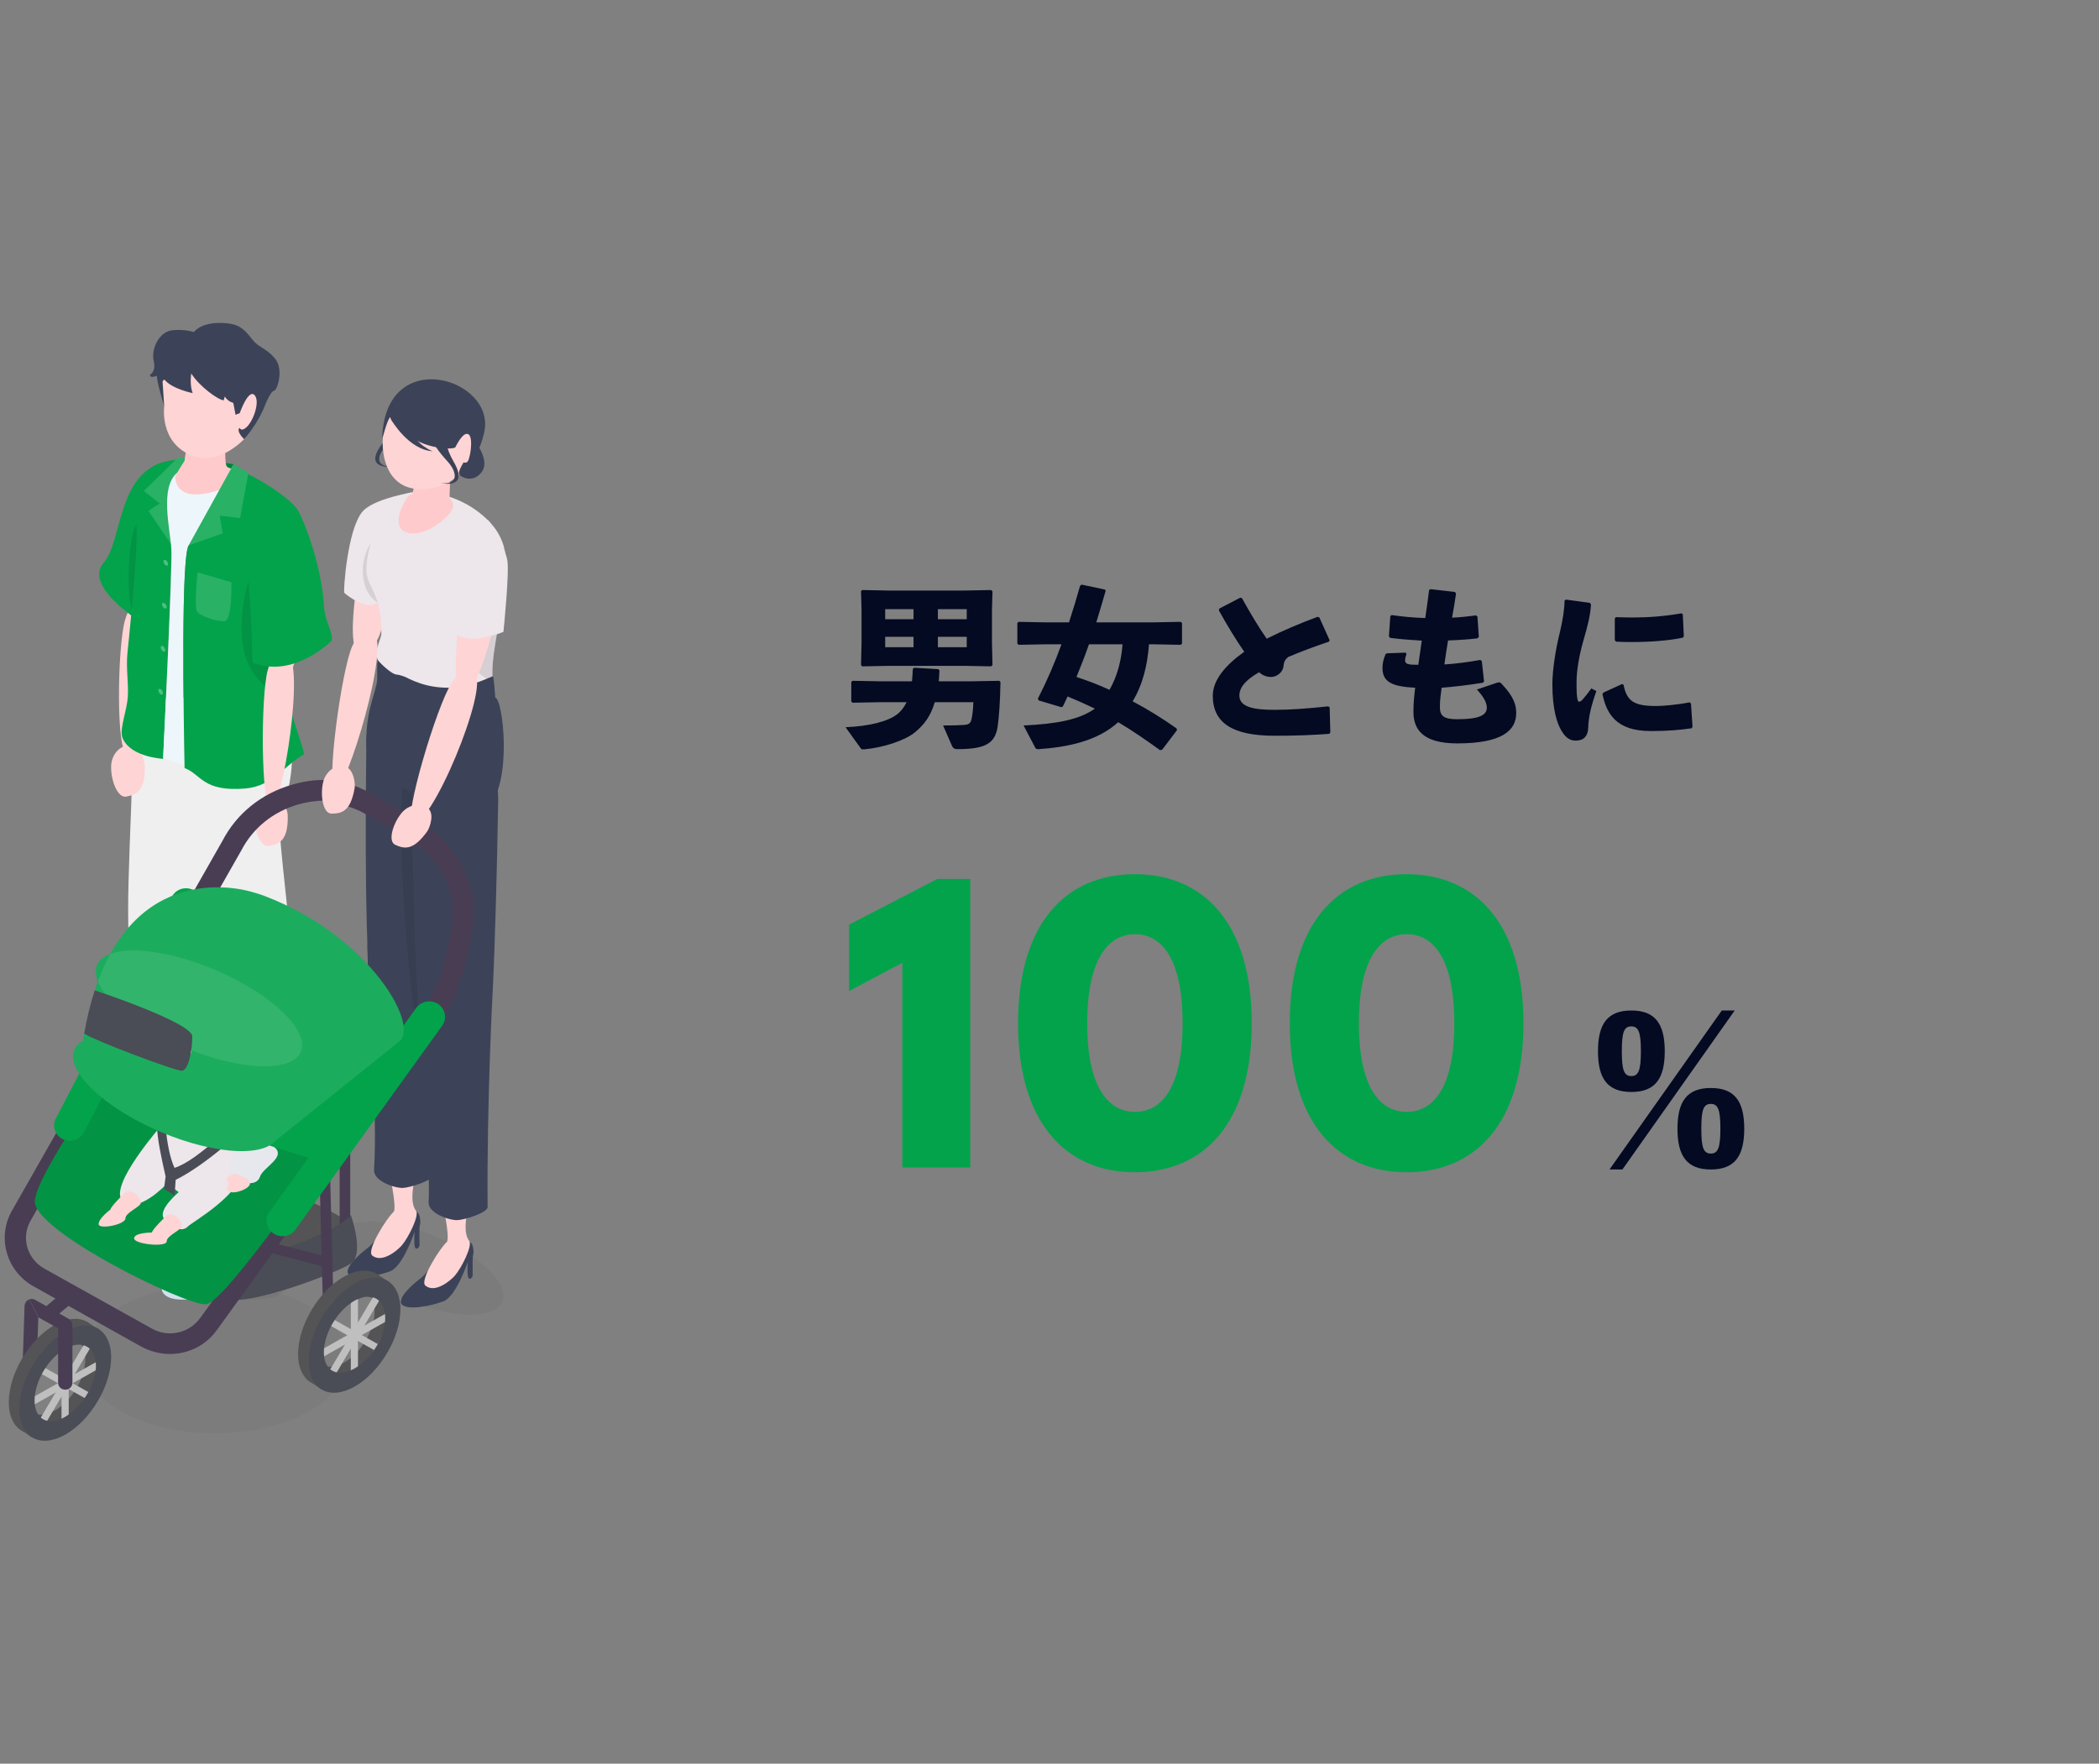 <svg width="338" height="284" viewBox="0 0 338 284" fill="none" xmlns="http://www.w3.org/2000/svg">
<rect x="0" y="0" width="338" height="284" fill="#808080" stroke="none"/>
<g clip-path="url(#clip0_1195_245)">
<path opacity="0.05" d="M46.639 206.834C48.107 203.476 42.349 197.876 33.777 194.326C25.206 190.776 17.067 190.621 15.599 193.978C14.131 197.336 19.889 202.936 28.46 206.486C37.032 210.036 45.17 210.192 46.639 206.834Z" fill="black"/>
<path d="M41.693 198.925C38.106 198.471 38.658 199.497 37.162 200.281C35.666 201.065 35.537 201.26 31.419 203.585C30.935 203.858 29.448 204.453 28.162 205.218C28.994 205.284 30.838 205.701 31.709 208.058C31.709 208.058 33.713 208.213 35.848 207.131C37.984 206.048 40.23 204.581 41.565 204.151C42.669 203.795 43.374 203.293 43.585 203.13C43.585 203.129 43.585 203.128 43.585 203.127C43.921 201.768 43.276 199.126 41.693 198.925Z" fill="#4A4C57"/>
<path d="M31.964 205.739C31.942 205.739 31.919 205.736 31.896 205.729C31.775 205.693 31.707 205.568 31.744 205.45C31.746 205.443 31.945 204.784 31.644 204.365C31.485 204.144 31.202 204.021 30.802 203.998C30.676 203.991 30.579 203.885 30.586 203.762C30.594 203.638 30.701 203.544 30.829 203.551C31.378 203.582 31.779 203.771 32.023 204.111C32.451 204.71 32.195 205.545 32.184 205.58C32.153 205.677 32.062 205.739 31.964 205.739Z" fill="#EDF6FB"/>
<path d="M33.351 204.923C33.319 204.923 33.285 204.917 33.254 204.902L33.081 204.823C31.981 204.316 30.941 203.837 29.695 204.603C29.588 204.67 29.446 204.638 29.378 204.534C29.31 204.429 29.342 204.291 29.449 204.225C30.91 203.327 32.113 203.882 33.278 204.418L33.449 204.497C33.564 204.55 33.614 204.683 33.559 204.795C33.52 204.876 33.438 204.923 33.351 204.923Z" fill="#EDF6FB"/>
<path d="M34.278 204.448C34.256 204.448 34.233 204.445 34.211 204.438C34.089 204.402 34.021 204.277 34.058 204.159C34.063 204.144 34.257 203.49 33.958 203.074C33.8 202.853 33.517 202.73 33.117 202.707C32.99 202.7 32.893 202.594 32.901 202.471C32.908 202.347 33.016 202.253 33.144 202.26C33.693 202.291 34.094 202.48 34.337 202.82C34.765 203.419 34.509 204.254 34.498 204.289C34.468 204.386 34.377 204.448 34.278 204.448Z" fill="#EDF6FB"/>
<path d="M35.666 203.632C35.633 203.632 35.6 203.625 35.569 203.611L35.396 203.532C34.295 203.025 33.256 202.546 32.01 203.312C31.903 203.378 31.761 203.347 31.693 203.243C31.625 203.138 31.657 203 31.764 202.934C33.224 202.036 34.428 202.591 35.593 203.127L35.764 203.206C35.879 203.259 35.928 203.392 35.874 203.504C35.835 203.585 35.752 203.632 35.666 203.632Z" fill="#EDF6FB"/>
<path d="M36.593 203.157C36.571 203.157 36.548 203.154 36.526 203.147C36.404 203.111 36.336 202.986 36.373 202.868C36.377 202.855 36.573 202.2 36.273 201.783C36.115 201.562 35.832 201.439 35.432 201.416C35.305 201.409 35.208 201.303 35.216 201.18C35.223 201.056 35.332 200.961 35.459 200.969C36.007 201 36.409 201.189 36.652 201.529C37.08 202.128 36.824 202.963 36.813 202.998C36.783 203.095 36.692 203.157 36.593 203.157Z" fill="#EDF6FB"/>
<path d="M37.981 202.341C37.948 202.341 37.915 202.335 37.883 202.32L37.71 202.241C36.61 201.734 35.571 201.255 34.325 202.021C34.217 202.087 34.075 202.056 34.007 201.952C33.939 201.847 33.971 201.709 34.079 201.643C35.539 200.745 36.743 201.3 37.907 201.836L38.079 201.915C38.194 201.968 38.243 202.101 38.189 202.213C38.15 202.294 38.067 202.341 37.981 202.341Z" fill="#EDF6FB"/>
<path d="M35.849 207.131C33.713 208.213 31.71 208.058 31.71 208.058C30.838 205.702 28.994 205.284 28.162 205.219C26.684 206.098 25.47 207.203 26.346 208.304C27.524 209.785 31.165 209.319 34.664 208.628C37.653 208.037 36.865 207.524 40.351 205.877C40.791 205.67 43.462 204.733 43.524 204.151C43.578 203.639 43.544 203.84 43.585 203.13C43.374 203.293 42.669 203.796 41.565 204.151C40.231 204.582 37.984 206.048 35.849 207.131Z" fill="#D7EBF5"/>
<path d="M33.139 208.538C33.076 208.538 33.025 208.488 33.024 208.426C33.024 208.364 33.076 208.314 33.139 208.314C33.147 208.314 33.952 208.306 35.523 207.795C36.275 207.55 43.245 203.715 43.316 203.677C43.371 203.646 43.441 203.665 43.472 203.719C43.503 203.773 43.484 203.841 43.429 203.871C43.141 204.03 36.368 207.755 35.596 208.007C33.983 208.532 33.173 208.538 33.139 208.538Z" fill="#545456"/>
<path d="M44.56 115.053C44.56 115.053 48.729 117.798 46.212 127.948C43.694 138.098 27.098 125.125 27.098 125.125L39.245 115.053H44.56Z" fill="#EFEFEF"/>
<path d="M30.275 192.25C26.687 191.795 27.24 192.822 25.744 193.606C24.248 194.39 24.118 194.584 20 196.909C19.516 197.182 18.03 197.777 16.744 198.542C17.575 198.608 19.419 199.026 20.291 201.382C20.291 201.382 22.294 201.537 24.43 200.455C26.565 199.372 28.812 197.906 30.146 197.475C31.25 197.12 31.955 196.617 32.167 196.454C32.167 196.453 32.167 196.452 32.167 196.451C32.502 195.092 31.858 192.45 30.275 192.25Z" fill="#4A4C57"/>
<path d="M20.545 199.062C20.523 199.062 20.5 199.059 20.477 199.052C20.356 199.016 20.288 198.891 20.325 198.773C20.327 198.766 20.526 198.107 20.225 197.688C20.067 197.467 19.783 197.344 19.384 197.321C19.257 197.314 19.16 197.208 19.167 197.085C19.175 196.961 19.282 196.867 19.41 196.874C19.959 196.906 20.361 197.094 20.604 197.434C21.032 198.033 20.776 198.868 20.765 198.904C20.734 199 20.643 199.062 20.545 199.062Z" fill="#EDF6FB"/>
<path d="M21.933 198.247C21.9 198.247 21.867 198.24 21.835 198.225L21.662 198.146C20.562 197.639 19.523 197.16 18.277 197.927C18.169 197.993 18.027 197.962 17.959 197.857C17.892 197.753 17.924 197.614 18.031 197.548C19.491 196.65 20.695 197.205 21.859 197.741L22.031 197.82C22.146 197.873 22.195 198.006 22.141 198.118C22.102 198.199 22.019 198.247 21.933 198.247Z" fill="#EDF6FB"/>
<path d="M22.86 197.771C22.837 197.771 22.815 197.768 22.792 197.761C22.671 197.725 22.603 197.6 22.64 197.482C22.644 197.467 22.839 196.813 22.54 196.397C22.381 196.176 22.098 196.053 21.698 196.03C21.572 196.023 21.475 195.917 21.482 195.794C21.49 195.67 21.597 195.576 21.725 195.583C22.274 195.615 22.675 195.803 22.918 196.143C23.346 196.742 23.091 197.577 23.079 197.613C23.049 197.709 22.958 197.771 22.86 197.771Z" fill="#EDF6FB"/>
<path d="M24.247 196.956C24.215 196.956 24.181 196.949 24.15 196.934L23.977 196.855C22.877 196.348 21.837 195.869 20.591 196.636C20.484 196.702 20.342 196.67 20.274 196.566C20.206 196.461 20.238 196.323 20.345 196.257C21.805 195.36 23.009 195.914 24.174 196.45L24.345 196.529C24.46 196.582 24.509 196.715 24.456 196.827C24.416 196.908 24.334 196.956 24.247 196.956Z" fill="#EDF6FB"/>
<path d="M25.175 196.48C25.152 196.48 25.13 196.477 25.107 196.47C24.986 196.434 24.918 196.309 24.955 196.191C24.959 196.178 25.154 195.523 24.855 195.106C24.696 194.885 24.413 194.762 24.014 194.739C23.887 194.732 23.79 194.626 23.797 194.503C23.805 194.379 23.914 194.285 24.04 194.292C24.589 194.324 24.99 194.512 25.233 194.852C25.662 195.451 25.406 196.286 25.395 196.322C25.364 196.418 25.273 196.48 25.175 196.48Z" fill="#EDF6FB"/>
<path d="M26.562 195.665C26.529 195.665 26.496 195.658 26.465 195.643L26.292 195.564C25.192 195.057 24.152 194.578 22.906 195.345C22.799 195.411 22.657 195.379 22.589 195.275C22.521 195.17 22.553 195.032 22.66 194.966C24.12 194.068 25.324 194.623 26.488 195.159L26.66 195.238C26.775 195.291 26.825 195.424 26.77 195.536C26.731 195.617 26.648 195.665 26.562 195.665Z" fill="#EDF6FB"/>
<path d="M24.43 200.455C22.294 201.538 20.291 201.382 20.291 201.382C19.419 199.026 17.575 198.608 16.743 198.543C15.265 199.422 14.051 200.527 14.927 201.628C16.105 203.109 19.746 202.643 23.245 201.952C26.234 201.361 25.446 200.848 28.932 199.202C29.372 198.994 32.043 198.058 32.105 197.476C32.159 196.963 32.126 197.164 32.166 196.454C31.955 196.618 31.25 197.12 30.146 197.476C28.812 197.906 26.565 199.373 24.43 200.455Z" fill="#D7EBF5"/>
<path d="M21.721 201.862C21.657 201.862 21.606 201.812 21.606 201.75C21.606 201.688 21.657 201.638 21.721 201.638C21.729 201.638 22.533 201.63 24.104 201.119C24.856 200.874 31.827 197.04 31.897 197.001C31.952 196.97 32.022 196.989 32.054 197.043C32.085 197.097 32.066 197.165 32.01 197.196C31.722 197.354 24.95 201.079 24.177 201.331C22.565 201.856 21.755 201.862 21.721 201.862Z" fill="#545456"/>
<path d="M34.092 150.873C34.092 150.873 33.649 175.323 33.796 192.37C33.804 193.336 27.357 196.434 26.286 196.481C24.978 196.538 19.803 195.937 19.905 194.142C19.961 193.165 20.719 190.334 20.767 189.232C21.217 178.729 21.295 163.223 21.051 155.149C20.587 139.811 34.092 150.873 34.092 150.873Z" fill="#EFEFEF"/>
<path d="M19.441 195.45C19.165 195.083 19.454 193.598 19.592 193.537C19.73 193.476 20.481 195.957 24.839 195.87C29.198 195.783 33.428 191.426 33.669 191.498C33.91 191.57 33.659 193.67 33.743 193.971C33.946 194.698 27.219 197.989 24.241 198.203C21.264 198.416 19.717 195.818 19.441 195.45Z" fill="#E6E6E6"/>
<path d="M21.416 117.621C21.332 134.452 19.471 151.356 21.81 158.905C22.798 162.092 25.403 161.997 27.803 162.135C38.184 162.733 34.212 132.858 35.296 122.408C36.772 108.182 21.447 111.179 21.416 117.621Z" fill="#EFEFEF"/>
<path d="M46.597 158.017C46.597 158.017 45.353 181.425 45.5 198.471C45.508 199.438 39.776 203.306 38.705 203.353C37.397 203.41 32.257 202.2 32.358 200.406C32.395 199.762 33.131 198.172 33.155 197.454C33.511 186.676 32.514 168.046 32.704 159.682C32.862 152.738 46.597 158.017 46.597 158.017Z" fill="#EFEFEF"/>
<path d="M31.577 202.201C31.301 201.834 31.825 199.984 31.963 199.923C32.101 199.862 34.091 202.259 36.976 202.621C41.374 203.173 45.564 198.177 45.805 198.249C46.046 198.321 45.795 200.421 45.879 200.722C46.082 201.449 40.111 205.225 36.378 204.954C34.805 204.839 31.853 202.569 31.577 202.201Z" fill="#E6E6E6"/>
<path d="M31.207 123.396C31.089 147.335 30.999 168.141 39.081 168.606C52.901 169.402 43.837 140.23 45.087 128.182C46.564 113.956 31.239 116.953 31.207 123.396Z" fill="#EFEFEF"/>
<path d="M20.997 79.91C19.465 82.505 18.854 101.546 22.69 101.869C25.304 102.089 25.391 92.293 26.56 84.166C27.759 75.832 22.529 77.315 20.997 79.91Z" fill="#FFD4D5"/>
<path d="M23.19 97.365C26.225 98.555 22.411 121.551 20.609 121.551C18.574 121.552 18.944 104.126 20.101 99.957C21.258 95.787 23.19 97.365 23.19 97.365Z" fill="#FFD4D5"/>
<path d="M17.917 123.037C18.012 121.936 18.825 120.255 20.632 120.028C22.508 119.791 23.299 122.639 23.318 123.262C23.442 127.5 21.873 127.945 20.366 128.272C18.859 128.598 17.718 125.33 17.917 123.037Z" fill="#FFD4D5"/>
<path d="M24.57 101.391C24.57 101.391 12.982 94.787 16.702 90.61C19.892 87.028 18.706 74.742 28.296 74.06C29.392 73.982 27.787 99.162 24.57 101.391Z" fill="#03A34B"/>
<path opacity="0.1" d="M21.81 98.734C20.024 98.984 20.529 83.761 22.477 84.243C24.425 84.725 22.473 98.642 21.81 98.734Z" fill="black"/>
<path d="M26.712 78.122L26.84 77.422L26.712 78.122Z" fill="#CECED6"/>
<path d="M28.64 76.038C29.791 75.156 30.727 74.431 31.412 73.897C30.91 73.87 30.361 73.847 29.76 73.831L29.779 73.709H28.64L28.302 74.039C25.78 74.84 24.136 76.869 23.159 79.057L23.157 79.059L23.158 79.059C22.276 81.037 21.938 83.143 21.994 84.584C22.118 87.797 21.652 94.16 20.52 105.175C20.267 107.64 20.732 110.058 20.577 112.249C20.43 114.351 19.383 116.965 19.627 118.425C19.803 119.472 21.128 121.718 26.266 122.205C26.55 116.338 27.742 91.381 27.596 88.493C27.582 88.226 27.557 87.932 27.525 87.621L27.525 87.622C27.525 87.622 27.145 81.136 27.145 79.416C27.145 78.696 27.851 77.302 28.519 76.142C28.56 76.108 28.598 76.071 28.64 76.038Z" fill="#03A34B"/>
<path opacity="0.3" d="M26.957 91.059C27.102 90.977 27.102 90.713 26.957 90.469C26.812 90.224 26.577 90.092 26.432 90.174C26.287 90.255 26.287 90.519 26.432 90.764C26.577 91.008 26.812 91.14 26.957 91.059Z" fill="white"/>
<path opacity="0.3" d="M26.73 97.981C26.875 97.9 26.875 97.636 26.73 97.392C26.585 97.147 26.35 97.015 26.205 97.097C26.06 97.178 26.06 97.442 26.205 97.687C26.35 97.931 26.585 98.063 26.73 97.981Z" fill="white"/>
<path opacity="0.3" d="M26.504 104.904C26.649 104.823 26.649 104.559 26.504 104.314C26.359 104.07 26.124 103.938 25.979 104.02C25.834 104.101 25.834 104.365 25.979 104.609C26.124 104.854 26.359 104.986 26.504 104.904Z" fill="white"/>
<path opacity="0.3" d="M26.134 111.826C26.279 111.745 26.279 111.481 26.134 111.236C25.989 110.992 25.754 110.86 25.609 110.941C25.464 111.023 25.464 111.287 25.609 111.531C25.754 111.776 25.989 111.908 26.134 111.826Z" fill="white"/>
<path opacity="0.15" d="M29.779 73.709L29.693 74.243C29.693 74.243 27.145 78.047 27.145 79.416C27.145 81.136 27.525 87.622 27.525 87.622L23.912 82.268L25.723 81.073L23.157 79.059L28.64 73.709L29.779 73.709Z" fill="white"/>
<path d="M30.489 87.725C31.669 87.244 35.908 79.57 38.117 75.449C36.502 74.708 35.542 74.124 31.412 73.897C30.727 74.431 29.791 75.157 28.64 76.039C25.609 78.361 27.43 85.219 27.596 88.494C27.742 91.382 26.56 116.13 26.276 121.997C27.374 122.526 28.53 122.828 29.715 123.27C29.547 114.87 29.122 88.282 30.489 87.725Z" fill="#EDF6FB"/>
<path d="M37.618 74.741L29.779 73.709L29.693 74.243L36.972 75.909L37.618 74.741Z" fill="#03A34B"/>
<path opacity="0.2" d="M37.618 74.741L29.779 73.709L29.693 74.243L36.972 75.909L37.618 74.741Z" fill="black"/>
<path d="M36.58 75.184C36.111 74.874 36.319 71.348 36.319 71.348L30.056 71.892C30.046 72.061 29.693 74.243 29.693 74.243C29.693 74.243 28.906 75.419 28.206 76.698C28.239 77.748 28.674 78.919 30.055 79.407C32.584 80.303 38.114 78.194 38.574 76.852C39.033 75.509 37.472 75.775 36.58 75.184Z" fill="#FFCACB"/>
<path d="M26.945 58.419C25.23 60.387 26.444 65.433 26.444 65.433C26.444 65.433 25.596 71.344 31.018 73.409C35.327 75.052 39.305 70.709 39.305 70.709C39.305 70.709 45.768 59.385 38.351 56.394C30.934 53.404 28.66 56.45 26.945 58.419Z" fill="#FFD4D5"/>
<path d="M44.323 57.789C42.923 56.051 41.742 56.051 40.713 54.755C39.684 53.459 38.867 52.457 37.263 52.162C35.879 51.908 32.742 51.722 31.205 53.47C30.655 53.3 29.396 53.002 27.757 53.182C25.531 53.426 24.331 56.282 24.745 58.099C25.16 59.916 24.178 60.308 24.178 60.308C24.178 60.308 23.971 61.008 25.247 60.516C25.26 60.621 25.273 60.727 25.285 60.836C25.419 62.133 26.443 65.432 26.443 65.432L26.183 61.514C26.169 61.316 26.322 61.166 26.5 61.146C27.706 62.638 31.023 63.303 31.023 63.303C30.637 62.27 30.681 61.033 30.796 60.139C32.089 62.205 35.147 64.425 36.022 64.46L36.198 63.854C36.744 64.722 37.565 64.869 37.565 64.869L37.929 66.788L38.6 66.534C38.6 66.534 40.033 62.431 41.04 63.682C41.884 64.73 40.768 67.936 39.592 68.881C38.734 69.571 38.634 68.826 38.548 68.921C38.019 69.508 39.304 70.709 39.304 70.709C39.304 70.709 41.554 68.309 42.777 64.997L42.778 64.997C42.778 64.997 43.619 62.973 44.133 62.914C44.648 62.855 45.724 59.527 44.323 57.789Z" fill="#3C4358"/>
<path d="M46.212 112.269C45.27 108.355 44.174 103.963 44.089 102.444C43.558 92.886 44.432 91.819 44.455 87.965C44.461 87.008 44.365 84.996 44.231 83.521C44.03 81.316 42.07 77.966 39.954 76.407L40.003 76.143L37.618 74.741L30.381 87.83L30.383 87.829C29.145 89.713 29.559 115.503 29.723 123.679C32.414 124.682 32.644 127.552 39.519 126.969C43.928 126.594 45.843 123.184 48.953 121.468C48.928 120.517 46.928 115.249 46.212 112.269Z" fill="#03A34B"/>
<path opacity="0.15" d="M31.814 92.162C31.814 92.162 31.235 97.677 31.722 98.448C32.209 99.218 34.92 100.118 36.168 100.022C37.417 99.926 37.264 93.762 37.264 93.762L31.814 92.162Z" fill="white"/>
<path opacity="0.15" d="M30.381 87.83L35.871 85.877L35.39 83.035L38.657 83.431L40.003 76.143L37.618 74.741L30.381 87.83Z" fill="white"/>
<path opacity="0.1" d="M38.9 100.505C39.141 92.385 42.099 89.208 44.455 87.966C44.433 91.819 43.558 92.886 44.09 102.444C44.174 103.964 45.27 108.355 46.212 112.27C42.692 111.183 38.67 108.252 38.9 100.505Z" fill="black"/>
<path d="M47.896 87.953C49.428 90.548 49.023 109.5 45.187 109.823C42.573 110.043 42.486 100.247 41.317 92.12C40.118 83.785 46.364 85.358 47.896 87.953Z" fill="#FFD4D5"/>
<path d="M46.204 105.32C49.239 106.509 45.423 130.326 43.624 130.232C42.012 130.148 41.958 112.081 43.115 107.911C44.272 103.741 46.204 105.32 46.204 105.32Z" fill="#FFD4D5"/>
<path d="M40.931 130.991C41.026 129.89 41.839 128.209 43.646 127.982C45.522 127.746 46.314 130.593 46.332 131.216C46.456 135.454 44.887 135.899 43.38 136.226C41.873 136.553 40.732 133.284 40.931 130.991Z" fill="#FFD4D5"/>
<path d="M39.954 76.407C39.842 76.107 46.669 79.887 48.016 82.249C49.18 84.292 51.783 91.323 52.161 97.443C52.339 100.321 53.584 101.448 53.426 103.149C53.426 103.149 47.339 109.376 40.68 106.687C40.68 106.687 40.221 88.498 38.89 86.935C38.89 86.935 40.139 76.901 39.954 76.407Z" fill="#03A34B"/>
<path d="M60.086 84.183C58.239 86.44 55.228 104.622 57.823 105.001C61.959 105.605 62.226 96.492 64.413 88.946C66.656 81.207 61.932 81.926 60.086 84.183Z" fill="#FFD4D5"/>
<path d="M66.267 79.298C64.607 79.606 59.835 80.628 58.349 82.402C55.931 85.288 55.259 95.237 55.442 95.456C55.603 95.649 57.883 97.5 59.614 97.462C64.307 97.359 66.267 79.298 66.267 79.298Z" fill="#EDE6EB"/>
<path opacity="0.1" d="M61.167 85.675C61.167 85.675 59.901 86.996 59.314 88.125C57.767 91.099 58.124 95.906 61.247 97.223C64.37 98.54 61.167 85.675 61.167 85.675Z" fill="black"/>
<path d="M81.547 93.246C81.655 91.27 81.592 89.665 81.163 88.124C80.822 86.9 80.221 85.612 79.177 84.42C76.897 81.813 72.692 79.132 67.115 79.212C61.526 79.292 58.931 88.329 58.996 91.848C59.058 95.24 62.599 95.487 60.989 107.382C59.931 115.202 79.991 113.158 79.546 111.113C79.464 110.739 79.397 110.313 79.353 109.821C79.277 108.975 79.267 107.936 79.365 106.628C79.577 103.806 81.499 94.125 81.547 93.246Z" fill="#EDE6EB"/>
<path opacity="0.1" d="M74.37 92.175C73.308 100.131 73.836 107.411 79.353 109.821C79.277 108.976 79.267 107.936 79.365 106.628C79.577 103.806 81.499 94.125 81.547 93.246C81.655 91.27 81.593 89.665 81.163 88.125C78.75 88.765 74.646 90.11 74.37 92.175Z" fill="black"/>
<path opacity="0.05" d="M80.84 209.641C82.085 206.794 77.203 202.046 69.935 199.036C62.668 196.026 55.767 195.894 54.522 198.741C53.277 201.588 58.16 206.336 65.427 209.346C72.695 212.356 79.595 212.488 80.84 209.641Z" fill="#1A1A1A"/>
<path d="M59.05 201.089C58.18 201.719 55.241 204.218 56.144 205.204C57.048 206.19 60.779 205.479 62.842 204.701C64.904 203.924 66.765 198.335 66.765 198.335C66.765 198.335 66.57 200.772 66.923 201.008C67.276 201.244 67.554 200.728 67.554 200.458C67.554 200.189 67.485 197.562 67.62 197.234C67.755 196.906 67.68 195.649 67.271 195.275C66.862 194.902 66.313 194.331 65.061 194.349C63.809 194.367 61.011 199.669 59.05 201.089Z" fill="#3C4358"/>
<path d="M66.257 185.712C67.898 188.168 65.331 192.784 66.998 194.984C67.551 195.713 65.773 199.312 64.682 200.563C63.971 201.378 61.5 203.451 59.937 202.175C58.937 201.359 62.357 196.019 63.375 195.158C64.026 194.607 62.44 187.289 62.143 186.586C61.846 185.884 65.547 184.65 66.257 185.712Z" fill="#FFD4D5"/>
<path d="M70.659 154.056C70.659 154.056 69.588 172.119 69.734 189.164C69.743 190.13 65.958 191.244 64.89 191.291C63.584 191.348 60.132 190.195 60.234 188.401C60.817 178.108 59.407 166.773 59.17 152.586C59.054 145.642 70.659 154.056 70.659 154.056Z" fill="#3C4358"/>
<path d="M58.995 118.954C58.628 148.481 59.349 154.916 59.578 162.169C59.626 163.676 64.002 165.624 65.314 165.176C73.476 162.391 71.026 136.494 72.288 126.084C73.531 115.835 59.075 112.515 58.995 118.954Z" fill="#3C4358"/>
<path opacity="0.1" d="M68.787 175.37C65.362 160.964 62.268 120.34 67.102 120.345L68.787 175.37Z" fill="#1A1A1A"/>
<path d="M67.617 205.938C66.746 206.568 63.807 209.067 64.711 210.053C65.614 211.038 69.345 210.327 71.408 209.55C73.471 208.773 75.331 203.183 75.331 203.183C75.331 203.183 75.137 205.621 75.49 205.856C75.843 206.092 76.12 205.577 76.12 205.307C76.12 205.037 76.051 202.411 76.186 202.083C76.321 201.754 76.247 200.497 75.838 200.124C75.429 199.751 74.879 199.18 73.627 199.198C72.375 199.215 69.577 204.517 67.617 205.938Z" fill="#3C4358"/>
<path d="M74.823 190.56C76.465 193.017 73.897 197.633 75.564 199.833C76.117 200.562 74.339 204.16 73.248 205.412C72.537 206.227 70.066 208.3 68.503 207.024C67.503 206.208 70.923 200.868 71.942 200.006C72.592 199.456 71.006 192.137 70.709 191.435C70.412 190.733 74.114 189.499 74.823 190.56Z" fill="#FFD4D5"/>
<path d="M79.355 159.253C79.355 159.253 78.373 177.305 78.519 194.35C78.528 195.316 74.743 196.43 73.675 196.477C72.369 196.534 68.917 195.381 69.018 193.587C69.602 183.294 65.065 164.198 69.351 160.315C74.573 155.584 79.355 159.253 79.355 159.253Z" fill="#3C4358"/>
<path d="M66.259 125.774C66.566 145.745 66.934 158.194 67.591 165.489C67.748 167.229 79.277 160.813 79.355 159.252C79.685 152.671 80.048 139.747 80.219 129.148C80.449 114.88 66.16 119.335 66.259 125.774Z" fill="#3C4358"/>
<path d="M58.995 120.064C58.899 114.837 59.999 113.033 60.673 109.975C60.878 109.046 60.515 105.941 61.069 105.942C61.361 105.943 65.443 110.878 72.309 110.735C76.222 110.654 79.237 108.779 79.386 108.924C79.535 109.069 79.749 112.322 79.749 112.322C81.044 112.658 82.451 125.803 78.758 129.729C75.151 133.564 59.09 125.29 58.995 120.064Z" fill="#3C4358"/>
<path d="M80.936 90.053C81.945 92.88 77.372 111.901 74.774 111.541C72.176 111.181 73.948 101.645 74.352 93.449C74.765 85.044 79.926 87.226 80.936 90.053Z" fill="#FFD4D5"/>
<path d="M72.981 93.87C73.302 94.997 71.691 101.036 73.653 102.259C76.203 103.849 81.07 101.744 81.07 101.744C81.07 101.744 82.066 92.076 81.685 90.163C81.341 88.43 79.342 84.342 78.545 83.735C77.748 83.128 72.004 90.434 72.981 93.87Z" fill="#EDE6EB"/>
<path d="M61.377 102.216C61.388 102.561 60.627 104.447 60.618 104.862C60.609 105.277 60.64 106.094 61.01 106.504C61.088 106.591 63.016 108.656 63.974 108.638C64.413 108.629 67.515 109.818 67.509 109.653C67.476 108.766 61.981 103.079 61.936 102.863C61.867 102.536 61.377 102.216 61.377 102.216Z" fill="#EDE6EB"/>
<path d="M69.692 79.541C68.067 79.339 66.54 79.343 65.946 79.721C65.352 80.098 62.41 85.043 65.761 85.812C68.777 86.505 72.884 82.844 72.953 81.58C73.021 80.315 72.234 79.857 69.692 79.541Z" fill="#FFCACB"/>
<path d="M66.932 77.506C66.557 79.17 65.62 81.046 66.932 81.626C68.244 82.206 72.628 81.91 72.418 80.697C72.3 80.012 72.657 76.984 72.269 76.636C71.88 76.288 66.932 77.506 66.932 77.506Z" fill="#FFCACB"/>
<path d="M65.359 68.173C65.217 69.265 63.039 71.092 62.444 71.615C60.596 73.242 60.352 75.181 63.151 75.145C63.151 75.145 58.332 75.713 61.523 71.483C64.715 67.253 62.351 65.785 62.351 65.785L65.359 68.173Z" fill="#3C4358"/>
<path d="M74.891 69.046C74.891 69.046 79.546 73.767 77.463 76.142C75.38 78.516 73.046 75.677 73.046 75.677L74.891 69.046Z" fill="#3C4358"/>
<path d="M62.037 67.838C60.911 72.445 62.001 77.404 65.889 78.515C70.558 79.849 75.931 76.275 77.057 71.668C78.184 67.061 76.176 63.559 71.442 62.463C66.709 61.367 63.163 63.231 62.037 67.838Z" fill="#FFD4D5"/>
<path d="M61.543 70.597C61.532 70.994 62.291 67.626 62.837 67.181C63.07 68.242 64.471 68.7 65.549 69.801C67.915 72.217 72.909 72.502 73.33 72.021C73.33 72.021 74.618 69.268 75.491 69.975C76.255 70.595 75.686 74.132 75.217 74.403C74.747 74.674 74.73 74.319 74.614 74.511C73.578 76.227 73.963 76.471 73.963 76.471C73.963 76.471 76.652 75.137 77.954 69.707C80.053 60.95 61.955 55.373 61.543 70.597Z" fill="#3C4358"/>
<path d="M63.023 67.632C63.023 67.632 65.8 72.433 69.65 72.656C69.65 72.656 66.98 71.643 66.437 69.44C66.219 68.555 63.023 67.632 63.023 67.632Z" fill="#3C4358"/>
<path d="M69.65 70.6C69.655 71.7 71.591 73.77 72.116 74.359C73.748 76.192 73.75 78.146 70.976 77.78C70.976 77.78 75.689 78.911 73.046 74.337C70.403 69.762 72.932 68.583 72.932 68.583L69.65 70.6Z" fill="#3C4358"/>
<path opacity="0.05" d="M34.644 230.791C46.424 230.791 55.974 225.419 55.974 218.794C55.974 212.168 46.424 206.797 34.644 206.797C22.864 206.797 13.315 212.168 13.315 218.794C13.315 225.419 22.864 230.791 34.644 230.791Z" fill="#333333"/>
<path d="M4.554 209.313C4.185 209.493 4 209.853 3.954 210.257L3.677 218.839C3.677 219.468 4.138 219.962 4.785 219.962C5.431 219.962 5.939 219.513 5.939 218.884L6.17 212.144L6.216 212.189L4.692 209.269C4.646 209.269 4.6 209.313 4.554 209.313Z" fill="#493D54"/>
<path d="M8.801 213.357C4.739 215.648 1.415 221.22 1.415 225.803C1.415 230.386 4.739 232.228 8.801 229.937C12.864 227.645 16.188 222.074 16.188 217.491C16.188 212.907 12.864 211.065 8.801 213.357ZM8.801 227.151C6.077 228.679 3.861 227.421 3.861 224.365C3.861 221.31 6.077 217.58 8.801 216.053C11.525 214.525 13.741 215.783 13.741 218.839C13.741 221.894 11.525 225.623 8.801 227.151Z" fill="#545456"/>
<path d="M16.188 214.255L13.926 212.817L4.416 219.243L2.8 229.847L5.201 231.509L5.385 219.962L16.188 214.255Z" fill="#545456"/>
<path d="M57.462 208.28C57.462 208.28 57.462 206.348 58.801 206.348C60.14 206.348 62.125 206.977 61.478 208.28C60.832 209.583 57.462 208.28 57.462 208.28Z" fill="#333333"/>
<path d="M46.613 191.969C46.613 191.969 56.492 196.192 56.492 197.316C56.492 198.439 43.981 203.966 41.719 203.966C39.457 203.966 46.613 191.969 46.613 191.969Z" fill="#545456"/>
<path d="M56.4 182.938H54.692V197.765H56.4V182.938Z" fill="#493D54"/>
<path d="M41.349 202.438C41.349 202.438 53.676 198.978 56.492 195.653C56.492 195.653 58.755 201.944 56.492 203.472C54.23 204.999 39.78 210.436 36.502 209.133C33.224 207.83 41.349 202.438 41.349 202.438Z" fill="#4A4C56"/>
<path d="M27.361 218.03C25.791 218.03 24.175 217.625 22.698 216.817L5.431 207.156C1.138 204.775 -0.478 199.518 1.784 195.204L35.8 135.436C38.109 130.988 42.079 127.797 47.019 126.36C51.959 124.922 55.869 125.551 60.255 128.022L67.098 132.005C71.623 134.521 74.854 138.835 75.962 143.777C77.07 148.72 74.359 159.573 71.358 163.752L34.932 214.166C33.132 216.682 30.315 218.03 27.361 218.03ZM52.282 128.921C50.851 128.921 49.42 129.145 47.989 129.55C43.972 130.718 40.74 133.324 38.847 136.964L4.831 196.732C3.4 199.428 4.415 202.753 7.139 204.281L24.452 213.941C27.084 215.424 30.408 214.705 32.208 212.279L68.634 161.865C71.081 158.495 73.608 148.585 72.684 144.541C71.761 140.497 69.129 136.992 65.436 134.926L58.593 130.943C56.238 129.595 52.282 128.921 52.282 128.921Z" fill="#493D54"/>
<path d="M18.174 172.154C18.174 172.154 6.124 188.51 5.616 193.317C5.108 198.125 29.992 210.302 33.178 210.032C36.364 209.763 54.23 183.522 54.23 183.522L18.174 172.154Z" fill="#03A34B"/>
<path opacity="0.1" d="M18.174 172.154C18.174 172.154 6.124 188.51 5.616 193.317C5.108 198.125 29.992 210.302 33.178 210.032C36.364 209.763 54.23 183.522 54.23 183.522L18.174 172.154Z" fill="black"/>
<path d="M28.775 191.972C28.775 191.972 25.436 194.769 26.368 196.167C27.3 197.565 29.241 198.509 30.173 197.565C31.143 196.62 38.442 192.69 39.296 188.156C40.189 183.622 26.174 181.015 26.174 181.015C26.174 181.015 17.322 191.028 19.729 193.371C22.136 195.713 26.911 190.574 26.911 190.574L28.775 191.972Z" fill="#EDE6EB"/>
<path d="M26.873 195.675C26.873 195.675 24.466 198.017 24.466 198.471C24.466 198.471 21.593 198.471 21.593 199.416C21.593 200.36 26.834 200.889 26.834 199.907C26.834 198.924 29.396 198.017 29.319 197.337C29.241 196.657 28.309 195.221 26.873 195.675Z" fill="#FFD4D4"/>
<path d="M20.195 191.972C20.195 191.972 17.788 194.315 17.788 194.769C17.788 194.769 15.885 196.167 15.885 197.111C15.885 198.056 20.195 197.187 20.195 196.204C20.195 195.222 22.757 194.315 22.68 193.635C22.602 192.955 21.631 191.481 20.195 191.972Z" fill="#FFD4D4"/>
<path d="M35.025 183.342C32.485 185.544 30.085 187.431 28.099 188.06C27.361 186.443 26.945 184.196 26.668 181.635L25.283 181.275C25.329 183.432 25.976 186.398 26.668 189.453L26.409 191.408L28.117 192.531L28.284 189.992C30.731 188.779 33.316 186.892 35.948 184.735L35.025 183.342Z" fill="#4A4C56"/>
<path d="M38.902 182.398C38.902 182.398 35.855 188.329 37.379 189.498C38.902 190.666 41.349 191.07 41.857 189.498C42.365 187.925 46.335 186.263 44.027 184.6C41.718 182.938 38.902 182.398 38.902 182.398Z" fill="#E7E7EE"/>
<path d="M37.748 189.004C37.748 189.004 36.04 189.543 36.594 190.127C37.148 190.711 36.086 191.385 36.917 191.88C37.748 192.374 40.518 191.34 40.241 190.442C39.964 189.543 37.748 189.004 37.748 189.004Z" fill="#FFD4D4"/>
<path d="M11.248 183.702C10.879 183.702 10.463 183.612 10.094 183.432C8.847 182.803 8.34 181.321 8.986 180.108L27.684 144.386C28.33 143.173 29.854 142.679 31.1 143.308C32.347 143.937 32.855 145.42 32.208 146.633L13.51 182.354C13.049 183.208 12.171 183.702 11.248 183.702Z" fill="#03A34B"/>
<path d="M11.063 216.098H9.909V222.748H11.063V216.098Z" fill="#BFBFBF"/>
<path d="M14.164 215.43L9.987 222.474L10.986 223.035L15.164 215.991L14.164 215.43Z" fill="#BFBFBF"/>
<path d="M16.142 218.953L10.224 222.277L10.801 223.25L16.719 219.926L16.142 218.953Z" fill="#BFBFBF"/>
<path d="M10.813 222.244L10.236 223.217L14.395 225.553L14.972 224.58L10.813 222.244Z" fill="#BFBFBF"/>
<path d="M11.063 222.748H9.909V229.398H11.063V222.748Z" fill="#BFBFBF"/>
<path d="M10.013 222.459L5.836 229.503L6.836 230.064L11.013 223.021L10.013 222.459Z" fill="#BFBFBF"/>
<path d="M10.213 222.24L4.295 225.564L4.872 226.537L10.79 223.213L10.213 222.24Z" fill="#BFBFBF"/>
<path d="M6.634 219.925L6.057 220.897L10.215 223.234L10.792 222.261L6.634 219.925Z" fill="#BFBFBF"/>
<path d="M10.51 214.435C6.447 216.726 3.123 222.298 3.123 226.881C3.123 231.464 6.447 233.306 10.51 231.015C14.573 228.723 17.897 223.152 17.897 218.569C17.897 213.986 14.573 212.143 10.51 214.435ZM10.419 228.195C7.695 229.723 5.57 228.544 5.57 225.488C5.57 222.433 7.786 218.703 10.51 217.176C13.234 215.648 15.45 216.906 15.45 219.962C15.45 223.017 13.097 226.668 10.419 228.195Z" fill="#4A4C56"/>
<path d="M53.116 187.596L51.409 187.639L51.977 209.2L53.685 209.157L53.116 187.596Z" fill="#493D54"/>
<path d="M43.95 200.122L43.51 201.729L52.03 203.94L52.47 202.334L43.95 200.122Z" fill="#493D54"/>
<path d="M45.505 199.069C44.997 199.069 44.489 198.934 44.027 198.619C42.873 197.81 42.596 196.283 43.381 195.159L67.019 162.314C67.85 161.191 69.419 160.921 70.573 161.685C71.728 162.494 72.005 164.021 71.22 165.145L47.582 197.99C47.12 198.664 46.336 199.069 45.505 199.069Z" fill="#03A34B"/>
<path d="M48.425 169.424C49.96 166.041 43.868 160.146 34.818 156.256C25.767 152.366 17.186 151.955 15.652 155.337C14.117 158.72 20.209 164.615 29.259 168.505C38.31 172.395 46.891 172.806 48.425 169.424Z" fill="#03A34B"/>
<path d="M43.381 184.465L50.814 186.802L64.064 167.885L65.033 165.1L43.381 184.465Z" fill="#03A34B"/>
<path d="M42.642 144.296C41.949 144.026 41.349 143.846 40.841 143.711C40.841 143.711 22.467 137.421 15.265 159.483C15.311 159.483 30.962 164.695 30.962 166.897C30.962 167.75 30.869 168.739 30.731 169.682C24.59 167.121 18.312 166.043 14.711 167.031C14.203 166.807 13.787 166.582 13.556 166.447C13.51 166.807 13.418 167.211 13.372 167.57C9.448 169.772 13.002 175.344 21.266 180.017C29.576 184.69 39.456 186.667 43.381 184.465C43.796 184.24 44.119 183.971 44.35 183.701L64.064 167.885C67.988 165.638 59.724 150.811 42.642 144.296Z" fill="#03A34B"/>
<path opacity="0.1" d="M48.425 169.424C49.96 166.041 43.868 160.146 34.818 156.256C25.767 152.366 17.186 151.955 15.652 155.337C14.117 158.72 20.209 164.615 29.259 168.505C38.31 172.395 46.891 172.806 48.425 169.424Z" fill="white"/>
<path opacity="0.1" d="M42.642 144.296C41.949 144.026 41.349 143.846 40.841 143.711C40.841 143.711 22.467 137.421 15.265 159.483C15.311 159.483 30.962 164.695 30.962 166.897C30.962 167.75 30.869 168.739 30.731 169.682C24.59 167.121 18.312 166.043 14.711 167.031C14.203 166.807 13.787 166.582 13.556 166.447C13.51 166.807 13.418 167.211 13.372 167.57C9.448 169.772 13.002 175.344 21.266 180.017C29.576 184.69 39.456 186.667 43.381 184.465C43.796 184.24 44.119 183.971 44.35 183.701L64.064 167.885C67.988 165.638 59.724 150.811 42.642 144.296Z" fill="white"/>
<path d="M30.962 166.897C30.962 164.696 15.311 159.483 15.265 159.483C14.572 161.55 14.018 163.842 13.557 166.448C15.45 167.661 28.145 172.424 29.254 172.424C30.362 172.424 30.962 169.099 30.962 166.897Z" fill="#4A4C56"/>
<path d="M7.647 212.773C7.324 212.773 7.001 212.638 6.77 212.369C6.355 211.919 6.401 211.201 6.909 210.796L10.648 207.651C11.11 207.246 11.849 207.291 12.264 207.786C12.68 208.28 12.633 208.954 12.126 209.358L8.386 212.504C8.201 212.683 7.924 212.773 7.647 212.773Z" fill="#493D54"/>
<path d="M11.063 212.368L5.662 209.313C5.385 209.133 5.016 209.133 4.692 209.223L6.216 212.144L9.355 213.896V222.658C9.355 223.287 9.863 223.781 10.509 223.781C11.156 223.781 11.664 223.287 11.664 222.658V213.267C11.617 212.952 11.433 212.593 11.063 212.368Z" fill="#493D54"/>
<path d="M55.384 205.584C51.322 207.876 47.998 213.447 47.998 218.03C47.998 222.613 51.322 224.456 55.384 222.164C59.447 219.873 62.771 214.301 62.771 209.718C62.771 205.18 59.447 203.292 55.384 205.584ZM55.384 219.423C52.66 220.951 50.444 219.693 50.444 216.637C50.444 213.582 52.66 209.853 55.384 208.325C58.108 206.797 60.324 208.055 60.324 211.111C60.324 214.166 58.108 217.895 55.384 219.423Z" fill="#545456"/>
<path d="M62.771 206.528L60.509 205.045L50.998 211.47L49.382 222.119L51.783 223.737L51.968 212.234L62.771 206.528Z" fill="#545456"/>
<path d="M57.646 208.369H56.492V215.019H57.646V208.369Z" fill="#BFBFBF"/>
<path d="M60.782 207.659L56.605 214.703L57.605 215.265L61.782 208.221L60.782 207.659Z" fill="#BFBFBF"/>
<path d="M62.711 211.187L56.793 214.512L57.37 215.485L63.288 212.16L62.711 211.187Z" fill="#BFBFBF"/>
<path d="M57.373 214.488L56.795 215.461L60.954 217.797L61.531 216.825L57.373 214.488Z" fill="#BFBFBF"/>
<path d="M57.646 215.02H56.492V221.669H57.646V215.02Z" fill="#BFBFBF"/>
<path d="M56.609 214.727L52.432 221.771L53.431 222.332L57.609 215.288L56.609 214.727Z" fill="#BFBFBF"/>
<path d="M56.806 214.514L50.888 217.838L51.465 218.811L57.383 215.486L56.806 214.514Z" fill="#BFBFBF"/>
<path d="M53.192 212.17L52.615 213.143L56.774 215.479L57.351 214.506L53.192 212.17Z" fill="#BFBFBF"/>
<path d="M57.092 206.707C53.03 208.999 49.706 214.57 49.706 219.154C49.706 223.737 53.03 225.579 57.092 223.287C61.155 220.996 64.479 215.424 64.479 210.841C64.479 206.258 61.155 204.416 57.092 206.707ZM57.093 220.364C54.37 221.892 52.152 220.816 52.152 217.761C52.152 214.705 54.368 210.976 57.092 209.448C59.816 207.921 62.032 209.179 62.032 212.234C62.032 215.289 59.817 218.837 57.093 220.364Z" fill="#4A4C56"/>
<path d="M60.128 102.05C62.967 103.602 55.762 127.493 53.995 127.151C52.412 126.846 55.001 107.849 56.717 104.067C58.433 100.285 60.128 102.05 60.128 102.05Z" fill="#FFD4D5"/>
<path d="M52.105 125.689C52.4 124.675 53.475 123.247 55.207 123.354C57.006 123.466 57.214 126.269 57.115 126.855C56.439 130.841 54.888 130.979 53.418 131.018C51.947 131.057 51.491 127.798 52.105 125.689Z" fill="#FFD4D5"/>
<path d="M76.412 108.486C78.95 110.495 69.166 134.013 66.371 132.455C64.971 131.675 70.303 113.722 72.675 110.072C75.046 106.422 76.412 108.486 76.412 108.486Z" fill="#FFD4D5"/>
<path d="M64.829 130.73C65.539 129.945 67.128 129.112 68.634 129.928C70.197 130.776 69.153 133.374 68.807 133.858C66.452 137.149 65.002 136.628 63.667 136.051C62.332 135.475 63.353 132.365 64.829 130.73Z" fill="#FFD4D5"/>
</g>
<path d="M155.338 95.096L159.594 95.012L159.818 95.236L159.734 98.232V103.524L159.818 107.108L159.594 107.304L155.338 107.22H143.13L138.846 107.304L138.65 107.108L138.734 103.524V98.232L138.65 95.18L138.846 95.012L143.13 95.096H155.338ZM151.026 98.092V99.716H155.674V98.092H151.026ZM147.106 99.716V98.092H142.542V99.716H147.106ZM147.106 102.544H142.542V104.224H147.106V102.544ZM151.026 102.544V104.224H155.674V102.544H151.026ZM145.986 113.072H141.926L137.278 113.156L137.082 112.96V109.824L137.278 109.628L141.926 109.712H146.854C146.91 109.096 146.966 108.452 146.994 107.724L147.19 107.528L151.082 107.752L151.278 107.948C151.25 108.564 151.222 109.152 151.166 109.712H156.262L160.91 109.628L161.106 109.824C161.05 112.848 160.882 115.396 160.658 116.936C160.266 119.652 158.81 120.632 154.162 120.632C153.686 120.632 153.462 120.464 153.294 120.1L151.866 116.824C153.322 116.824 154.386 116.796 155.17 116.74C156.038 116.684 156.29 116.488 156.458 115.76C156.57 115.256 156.71 114.248 156.738 113.072H150.522C149.906 115.2 148.87 116.684 147.274 117.972C145.678 119.26 142.15 120.408 139.182 120.66C138.734 120.688 138.706 120.66 138.538 120.408L136.158 117.104C140.078 116.936 143.046 116.152 144.53 114.976C145.118 114.5 145.594 113.884 145.986 113.072ZM166.678 120.352L164.83 116.824C170.038 116.572 173.762 115.928 176.31 114.108C174.854 113.408 173.398 112.764 171.914 112.148C171.69 112.68 171.41 113.212 171.158 113.744L170.934 113.884L167.266 112.792L167.126 112.512C168.61 109.6 169.842 106.744 170.934 103.748H168.526L164.018 103.832L163.822 103.636V100.332L164.018 100.136L168.526 100.22H172.138C172.754 98.344 173.342 96.384 173.93 94.312L174.182 94.144L177.906 94.928L178.046 95.124C177.542 96.888 177.038 98.568 176.534 100.22H185.634L190.142 100.136L190.338 100.332V103.636L190.142 103.832L185.634 103.748H185.018C184.794 106.912 184.066 110.188 182.386 112.932C184.878 114.248 187.202 115.704 189.47 117.3L189.526 117.58L187.146 120.716L186.81 120.8C184.514 119.148 182.33 117.636 180.062 116.292C176.73 119.344 171.858 120.324 167.266 120.632C166.93 120.66 166.818 120.604 166.678 120.352ZM180.762 103.748H175.358C174.742 105.54 174.042 107.276 173.342 109.012C175.134 109.6 176.926 110.272 178.662 111.084C179.922 108.928 180.594 106.212 180.762 103.748ZM214.222 117.916L214.054 118.168C211.478 118.364 208.762 118.476 205.234 118.476C198.514 118.476 195.294 116.432 195.294 112.036C195.294 109.488 197.394 107.052 200.362 104.952C198.99 102.992 197.506 100.528 196.274 98.288L196.33 98.008L199.718 96.244L199.998 96.328C201.23 98.568 202.63 100.92 203.974 102.852C206.522 101.564 209.378 100.36 212.178 99.324L212.458 99.436L214.11 103.104L213.998 103.328C211.562 104.14 209.07 105.092 207.446 105.792C206.998 106.156 206.746 106.52 206.69 107.192C206.606 108.312 205.542 109.012 204.674 109.012C203.918 109.012 203.302 108.732 202.742 108.256C200.558 109.516 199.578 110.692 199.578 112.008C199.578 113.884 201.958 114.304 205.262 114.304C207.726 114.304 210.47 114.108 213.886 113.744L214.11 113.912L214.222 117.916ZM226.346 105.092L226.486 105.316C226.374 105.652 226.262 105.96 226.262 106.352C226.262 106.968 226.822 107.052 228.39 107.052C228.614 105.484 228.782 104.336 228.95 103.16C226.99 103.048 225.338 102.908 223.826 102.712L223.658 102.46L223.882 99.212L224.106 99.044C225.842 99.296 227.55 99.464 229.51 99.52C229.734 97.98 229.958 96.412 230.126 95.012L230.378 94.872L234.27 95.32L234.466 95.572C234.298 96.748 234.074 98.092 233.822 99.464C235.11 99.408 236.37 99.268 237.686 99.1L237.91 99.268L238.134 102.572L237.882 102.796C236.454 102.964 234.83 103.076 233.178 103.132C232.954 104.448 232.758 105.764 232.59 106.996C234.41 106.884 236.37 106.632 238.358 106.268L238.61 106.436L238.974 109.712L238.806 109.936C236.398 110.328 234.186 110.58 232.142 110.748C232.002 111.84 231.862 112.736 231.862 113.884C231.862 115.284 232.506 115.816 234.634 115.816C238.386 115.816 239.422 115.088 239.422 113.94C239.422 113.352 239.142 112.456 237.826 111.028L241.158 109.908C241.438 109.824 241.662 109.936 241.774 110.076C243.818 112.232 244.154 113.548 244.154 114.836C244.154 117.636 241.858 119.708 234.662 119.708C229.174 119.708 227.606 117.496 227.606 114.64C227.606 113.044 227.746 111.924 227.886 110.748C224.162 110.552 222.622 109.824 222.622 107.584C222.622 106.912 222.734 106.212 223.126 105.316L223.35 105.204L226.346 105.092ZM260.03 99.604L260.198 99.38C261.122 99.408 262.018 99.436 262.886 99.436C265.546 99.436 267.982 99.24 270.782 98.764L270.978 98.932L271.146 102.46L270.978 102.684C268.878 103.132 265.938 103.384 262.886 103.384C261.99 103.384 261.122 103.384 260.226 103.328L260.03 103.076V99.604ZM272.546 117.02L272.406 117.272C270.502 117.552 268.486 117.72 265.826 117.72C260.198 117.72 258.714 114.892 258.042 111.784L258.182 111.532L261.178 110.16L261.43 110.244C261.962 112.876 263.054 113.716 266.806 113.688C267.73 113.688 270.11 113.492 272.042 113.1L272.294 113.268L272.546 117.02ZM251.938 96.72L252.162 96.552L256.026 97.084L256.194 97.308C256.11 98.932 255.746 100.528 254.906 103.384C254.262 105.708 253.87 108.032 253.87 109.88C253.87 111.364 253.898 112.092 254.038 112.708C254.122 113.072 254.402 113.1 254.822 112.68C255.27 112.176 255.858 111.42 256.25 110.86L257.062 111.28C256.222 113.66 255.802 115.424 255.746 117.188C255.718 118.448 255.102 119.232 253.814 119.26C252.694 119.288 252.022 118.672 251.378 117.552C250.762 116.516 249.978 114.248 249.978 110.216C249.978 107.696 250.566 104.28 251.21 101.704C251.63 99.856 251.91 98.372 251.938 96.72Z" fill="#030A22"/>
<path d="M145.3 188V155.04L136.724 159.584V148.896L150.932 141.536H156.244V188H145.3ZM182.754 188.768C171.618 188.768 163.938 180.768 163.938 164.768C163.938 148.704 171.618 140.768 182.754 140.768C193.826 140.768 201.57 148.704 201.57 164.768C201.57 180.896 193.826 188.768 182.754 188.768ZM182.754 179.04C186.722 179.04 190.434 175.712 190.434 164.768C190.434 153.824 186.722 150.432 182.754 150.432C178.85 150.432 175.074 153.824 175.074 164.768C175.074 175.712 178.85 179.04 182.754 179.04ZM226.504 188.768C215.368 188.768 207.688 180.768 207.688 164.768C207.688 148.704 215.368 140.768 226.504 140.768C237.576 140.768 245.32 148.704 245.32 164.768C245.32 180.896 237.576 188.768 226.504 188.768ZM226.504 179.04C230.472 179.04 234.184 175.712 234.184 164.768C234.184 153.824 230.472 150.432 226.504 150.432C222.6 150.432 218.824 153.824 218.824 164.768C218.824 175.712 222.6 179.04 226.504 179.04Z" fill="#03A34B"/>
<path d="M268.073 169.28C268.073 173.728 266.505 175.84 262.697 175.84C258.889 175.84 257.321 173.728 257.321 169.28C257.321 164.832 258.889 162.72 262.697 162.72C266.505 162.72 268.073 164.832 268.073 169.28ZM261.161 169.28C261.161 172.32 261.513 173.28 262.697 173.28C263.849 173.28 264.233 172.32 264.233 169.28C264.233 166.208 263.849 165.28 262.697 165.28C261.513 165.28 261.161 166.208 261.161 169.28ZM277.257 162.72H279.337L261.257 188.32H259.177L277.257 162.72ZM275.497 175.2C279.305 175.2 280.873 177.312 280.873 181.76C280.873 186.208 279.305 188.32 275.497 188.32C271.689 188.32 270.121 186.208 270.121 181.76C270.121 177.312 271.689 175.2 275.497 175.2ZM275.497 185.76C276.649 185.76 277.033 184.8 277.033 181.76C277.033 178.688 276.649 177.76 275.497 177.76C274.313 177.76 273.961 178.688 273.961 181.76C273.961 184.8 274.313 185.76 275.497 185.76Z" fill="#030A22"/>
<defs>
<clipPath id="clip0_1195_245">
<rect width="82.332" height="180" fill="white" transform="translate(0.762 52)"/>
</clipPath>
</defs>
</svg>
